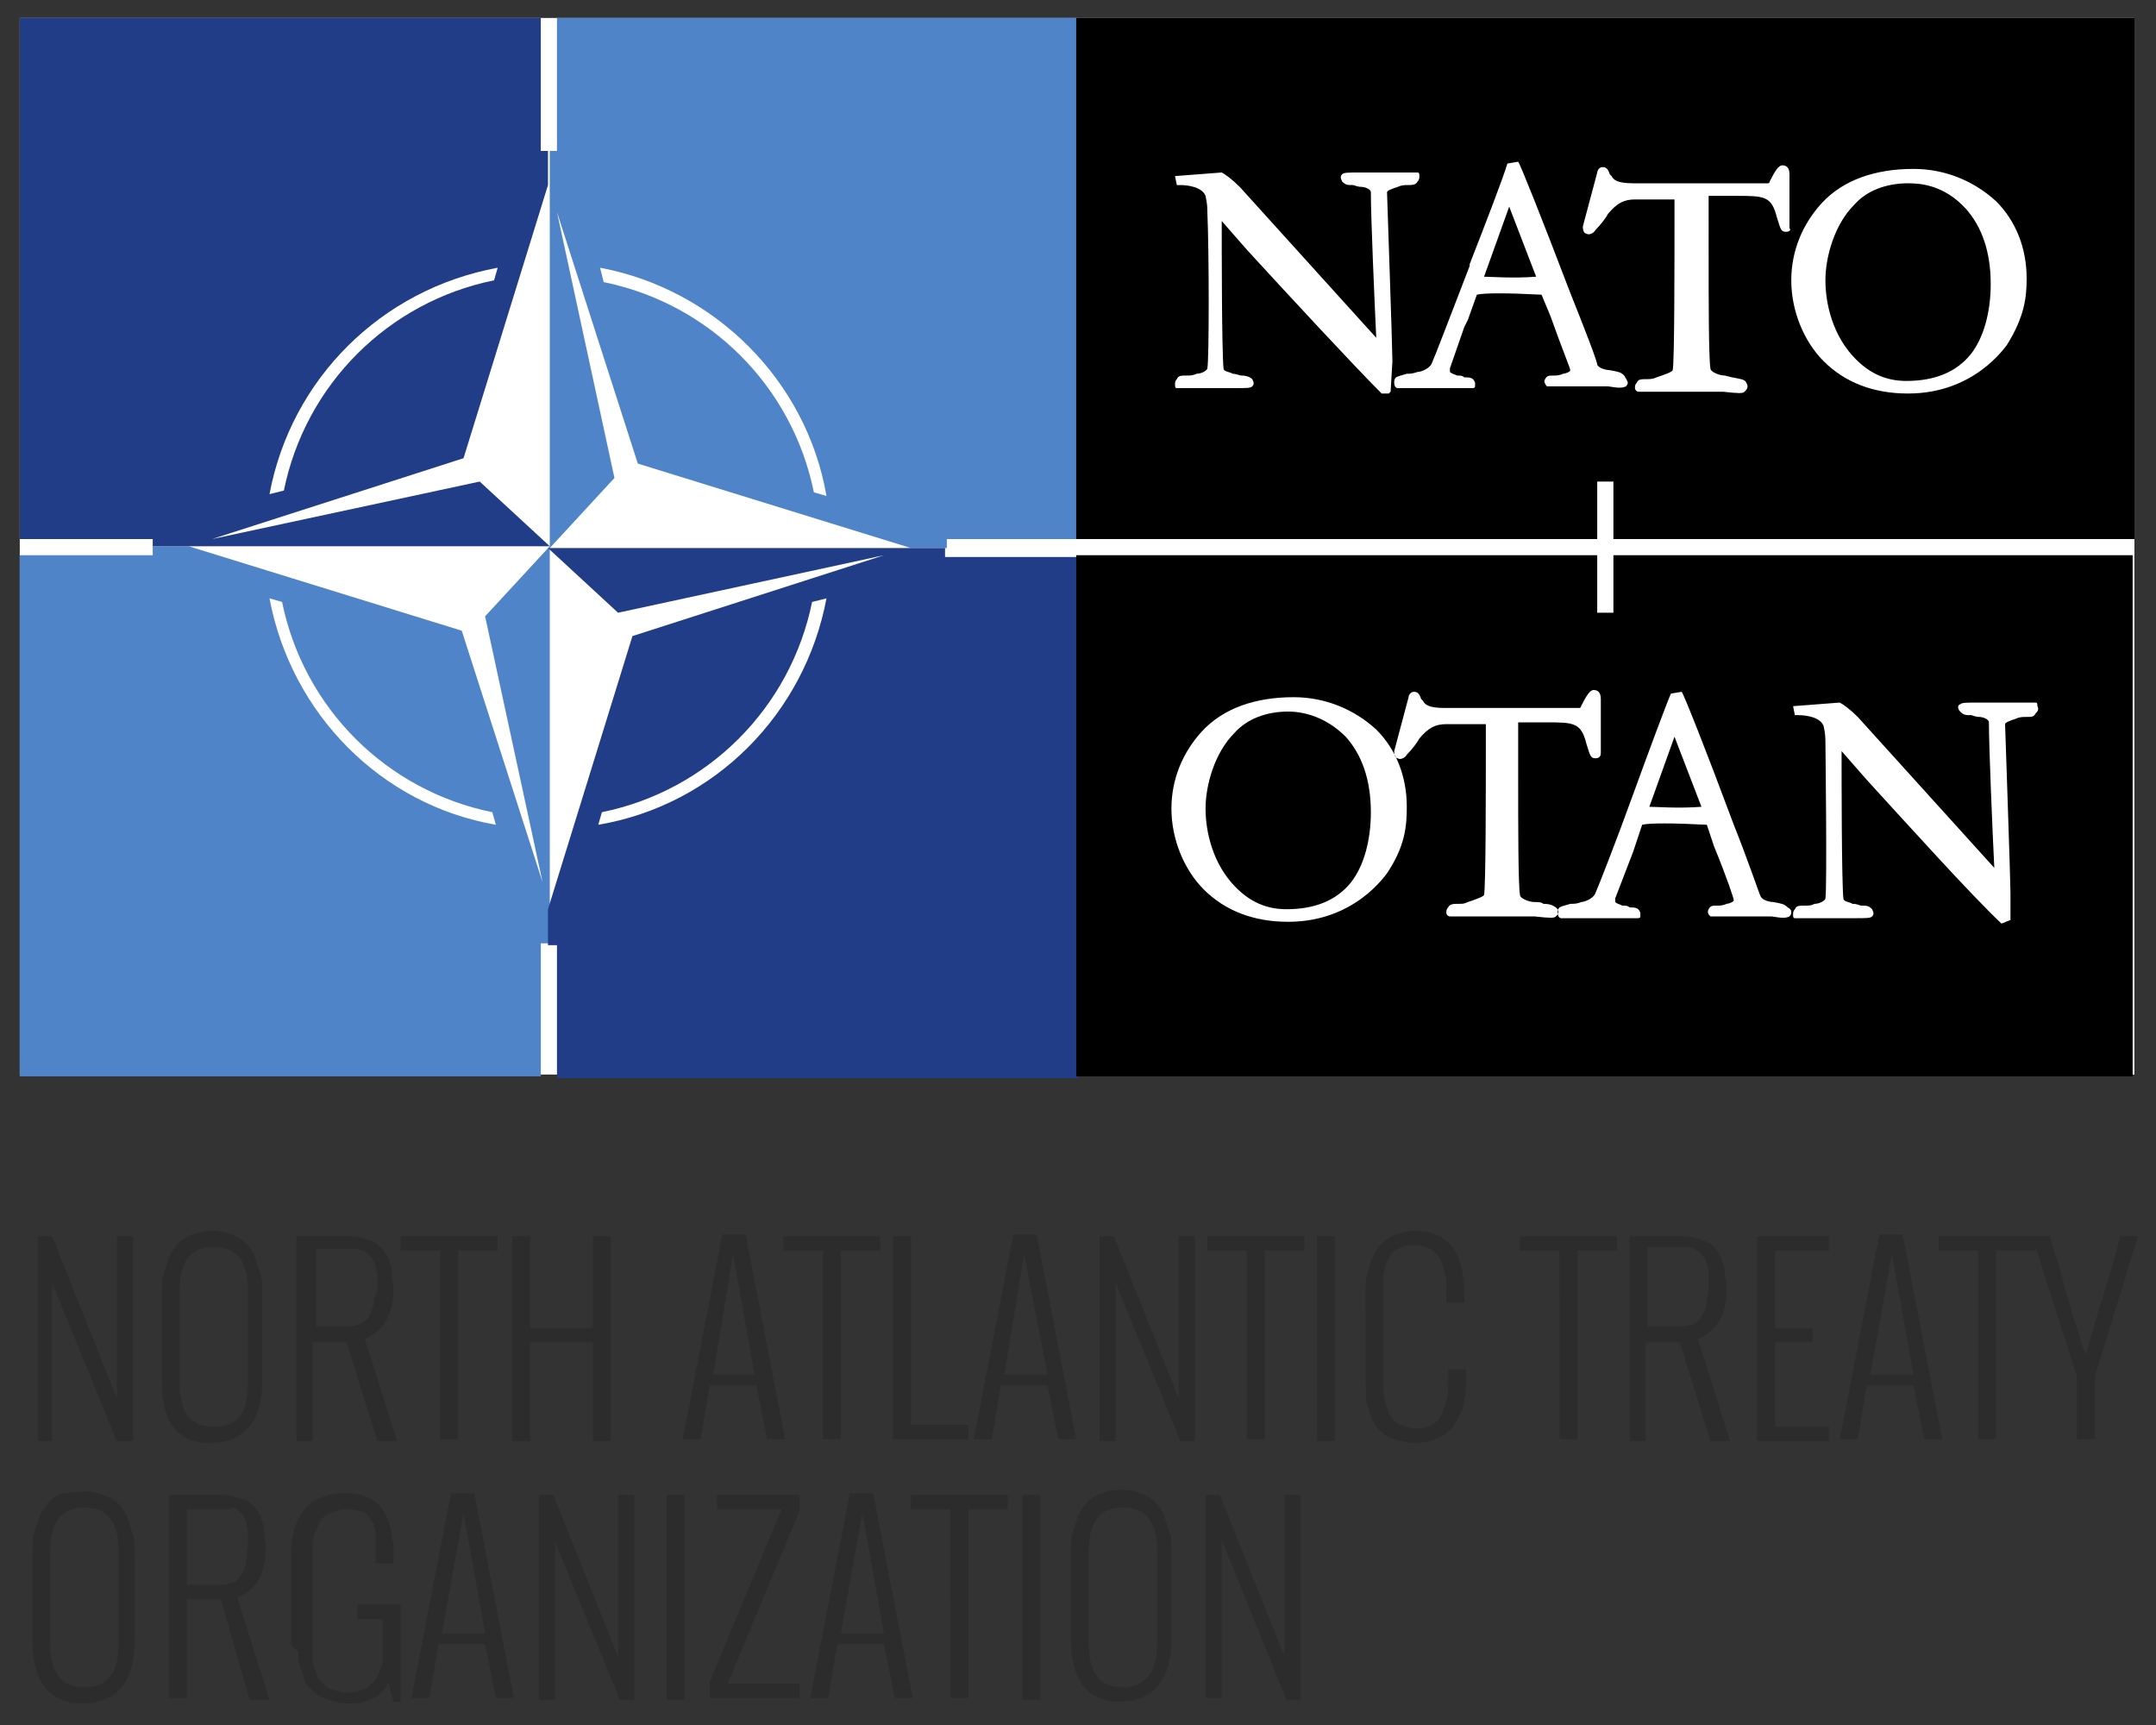 <svg xmlns="http://www.w3.org/2000/svg" id="nato" viewBox="0 0 120 96">
  <rect x="0" y="0" width="120" height="96" fill="#333333" stroke="none"/>
  <style>
    .st0{fill:#2C2C2D;} .st1{fill-rule:evenodd;clip-rule:evenodd;fill:#FFFFFF;} .st2{fill-rule:evenodd;clip-rule:evenodd;fill:#5084C8;} .st3{fill-rule:evenodd;clip-rule:evenodd;fill:#223D87;} .st4{fill-rule:evenodd;clip-rule:evenodd;}
  </style>
  <path id="payoff" d="M2.1 80.1V68.8h.8l3.6 9v-9h.9v11.4h-.9l-3.6-8.8v8.8h-.8zM9 76.8V72c0-.4 0-.8.1-1.1l.3-.9c.1-.3.3-.5.5-.8.2-.2.5-.4.8-.5.3-.1.7-.2 1.1-.2.4 0 .8.1 1.1.2.3.1.6.3.8.5.2.2.4.5.5.8l.3.9c.1.3.1.7.1 1.1v4.8c0 2.3-1 3.5-2.9 3.5S9 79.1 9 76.8zm4.8.2v-5.2c0-1.6-.6-2.4-1.9-2.4s-1.9.8-1.9 2.4V77c0 1.6.6 2.4 1.9 2.4s1.9-.7 1.9-2.4zm2.7 3.1V68.8h3c.4 0 .7.1 1 .2.3.1.5.2.7.4.2.2.3.4.4.6.1.3.2.5.2.8 0 .3.1.6.1.9 0 1.4-.5 2.4-1.6 2.8l1.8 5.7H21l-1.7-5.5h-1.9v5.5h-.9zm1-6.3h2c.3 0 .5-.1.7-.2.2-.1.3-.3.4-.5.1-.2.2-.4.2-.7s.2-.4.2-.7V71c0-.2-.1-.4-.1-.6-.1-.2-.1-.3-.3-.5-.1-.1-.2-.2-.4-.3-.2-.1-.4-.1-.6-.1h-2v4.3zm7 6.3V69.6h-2.2v-.8h5.4v.8h-2.2v10.5h-1zm4 0V68.8h1v5.1H33v-5.1h1v11.4h-1v-5.5h-3.5v5.5h-1zm10.5 0h-1l2.2-11.4h1.3l2.2 11.4h-1l-.6-3h-2.6l-.5 3zm.7-3.6H42l-1.2-6.7-1.1 6.7zm6.1 3.6V69.6h-2.2v-.8H49v.8h-2.2v10.5h-1zm3.9 0V68.8h1v10.5h3.2v.8h-4.2zm5.5 0h-1l2.2-11.4h1.3l2.2 11.4h-1l-.6-3h-2.6l-.5 3zm.7-3.6h2.4L57 69.8l-1.1 6.7zm5.3 3.6V68.8h.8l3.6 9v-9h.9v11.4h-.8l-3.6-8.8v8.8h-.9zm8.2 0V69.6h-2.2v-.8h5.4v.8h-2.2v10.5h-1zm3.9 0V68.8h1v11.4h-1zm2.7-3.3V72c0-.4 0-.8.1-1.1.1-.3.1-.6.3-.9.1-.3.3-.6.5-.8.2-.2.5-.4.8-.5.3-.1.7-.2 1.1-.2 1.8 0 2.7 1.2 2.7 3.5v.5h-1v-.7c0-.4 0-.7-.1-1-.1-.3-.1-.5-.3-.8-.1-.2-.3-.4-.5-.5-.2-.1-.5-.2-.8-.2-.3 0-.5 0-.8.1-.2.1-.4.2-.5.3-.1.1-.2.3-.3.5-.1.2-.1.4-.2.7V77c0 .4 0 .7.1 1 .1.3.1.5.3.8.1.2.3.4.6.5.2.1.5.2.9.2.3 0 .6-.1.8-.2.2-.1.4-.3.5-.5.1-.2.2-.5.3-.8.1-.3.1-.6.1-1v-.8h1v.6c0 .4 0 .8-.1 1.1 0 .3-.1.6-.3.9-.1.3-.3.6-.5.8-.2.2-.5.4-.8.5-.3.1-.7.2-1.1.2-.4 0-.8-.1-1.2-.2s-.6-.3-.8-.5c-.2-.2-.4-.5-.5-.8l-.3-.9c.1-.3 0-.7 0-1.1zm10.8 3.3V69.6h-2.2v-.8H90v.8h-2.2v10.5h-1zm3.9 0V68.8h3c.4 0 .7.1 1 .2.3.1.5.2.7.4.2.2.3.4.4.6.1.3.2.5.2.8 0 .3.1.6.1.9 0 1.4-.5 2.4-1.6 2.8l1.8 5.7h-1.1l-1.7-5.5h-1.9v5.5h-.9zm1-6.3h2c.3 0 .5-.1.7-.2.2-.1.3-.3.4-.5.1-.2.2-.4.2-.7 0-.2.1-.5.1-.8v-.7c0-.2-.1-.4-.1-.6-.1-.2-.1-.3-.3-.5-.1-.1-.2-.2-.4-.3-.2-.1-.4-.1-.6-.1h-2v4.4zm6.1 6.3V68.8h4v.8h-3v4.3h2.1v.8h-2.1v4.7h3v.8h-4zm5.6 0h-1l2.2-11.4h1.3l2.2 11.4h-1l-.6-3h-2.6l-.5 3zm.7-3.6h2.4l-1.2-6.7-1.2 6.7zm6 3.6V69.6h-2.2v-.8h5.4v.8h-2.2v10.5h-1zm5.5 0v-3.5l-2.5-7.8h1c.1.3.2.8.4 1.3.2.6.3 1.2.5 1.8.2.6.3 1.2.5 1.7s.3 1 .4 1.3l.2.5c.3-1 .6-2.2 1-3.4.4-1.3.7-2.3.9-3.2h1l-2.4 7.8v3.5h-1zM1.8 91.2v-4.8c0-.4 0-.8.1-1.1l.3-.9c.1-.3.3-.5.5-.8.2-.2.5-.4.8-.5.4 0 .8-.1 1.2-.1s.8.1 1.1.2c.3.1.6.3.8.5.2.2.4.5.5.8l.3.9c.1.3.1.7.1 1.1v4.8c0 2.3-1 3.5-2.9 3.5s-2.8-1.2-2.8-3.6zm4.8.3v-5.2c0-1.6-.6-2.4-1.9-2.4s-1.9.8-1.9 2.4v5.2c0 1.6.6 2.4 1.9 2.4s1.9-.8 1.9-2.4zm2.8 3V83.2h3c.4 0 .7.1 1 .2.3.1.5.2.7.4.2.2.3.4.4.6.1.3.2.5.2.8 0 .3.1.6.1.9 0 1.4-.5 2.4-1.6 2.8l1.8 5.7h-1.1L12.3 89h-1.9v5.5h-1zm1-6.3h2c.3 0 .5-.1.7-.2.2-.1.3-.3.4-.5.1-.2.2-.4.2-.7 0-.2.1-.5.1-.8v-.7c0-.2-.1-.4-.1-.6-.1-.2-.1-.3-.3-.5-.1-.1-.2-.2-.4-.3-.2.1-.4.1-.6.1h-2v4.2zm5.8 3.2v-4.8c0-2.3 1-3.5 3-3.5.3 0 .6 0 .9.1.3.1.5.2.7.3.2.1.3.3.5.5l.3.6c.1.2.1.4.2.7 0 .3.1.5.1.8v.9h-1v-1.6c0-.3-.1-.5-.1-.6-.1-.1-.2-.3-.3-.4-.1-.2-.3-.3-.5-.3-.2-.1-.4-.1-.7-.1-.4 0-.7.1-.9.2-.3.1-.5.3-.6.5-.1.2-.2.5-.3.7s-.1.5-.1.9V92c0 .3 0 .6.1.8.1.2.1.5.3.7s.3.4.6.5c.3.1.6.2 1 .2.3 0 .6-.1.9-.2.2-.1.4-.3.6-.5.1-.2.2-.4.3-.7.1-.2.1-.5.1-.8v-1.9h-1.4v-.8h2.4v5.4h-.4l-.3-1.1c-.1.4-.4.7-.8.9-.4.2-.8.3-1.3.3-.3 0-.6 0-.8-.1-.3-.1-.5-.1-.7-.2-.2-.1-.4-.2-.5-.3l-.4-.4c-.1-.1-.2-.3-.2-.5-.1-.2-.1-.3-.2-.5 0-.1-.1-.3-.1-.5v-.4c-.4-.3-.4-.4-.4-.5zm7.7 3.1h-1l2.2-11.4h1.3l2.2 11.4h-1l-.6-3h-2.6l-.5 3zm.7-3.6H27l-1.2-6.7-1.2 6.7zm5.4 3.6V83.2h.8l3.6 9v-9h.9v11.4h-.8l-3.6-8.8v8.8H30zm7.1 0V83.2h1v11.4h-1zm2.4 0v-.9l4-9.6h-3.6v-.8h4.6v.9l-4 9.6h4v.8h-5zm6.6 0h-1l2.2-11.4h1.3l2.2 11.4h-1l-.6-3h-2.6l-.5 3zm.7-3.6h2.4L48 84.2l-1.2 6.7zm6.1 3.6V84h-2.2v-.8h5.4v.8h-2.2v10.5h-1zm4 0V83.2h1v11.4h-1zm2.7-3.3v-4.8c0-.4 0-.8.1-1.1l.3-.9c.1-.3.3-.5.5-.8.2-.2.5-.4.8-.5.3-.1.7-.2 1.1-.2.4 0 .8.1 1.1.2.3.1.6.3.8.5.2.2.4.5.5.8l.3.9c.1.3.1.7.1 1.1v4.8c0 2.3-1 3.5-2.9 3.5-1.7 0-2.7-1.1-2.7-3.5zm4.8.3v-5.2c0-1.6-.6-2.4-1.9-2.4-1.3 0-1.9.8-1.9 2.4v5.2c0 1.6.6 2.4 1.9 2.4 1.2 0 1.9-.8 1.9-2.4zm2.7 3V83.2h.8l3.6 9v-9h.9v11.4h-.8L68 85.7v8.8h-.9z" class="st0"/>
  <g id="logo">
    <path id="white" d="M118.8 59.8H1.1V1h117.7v58.8z" class="st1"/>
    <path id="azure" d="M8.5 30.9H1.1v29h29v-7.4h.5V30.4L27 34.3l3.2 14.8-4.5-14-15.2-4.7h-2v.5zm6.5 2.4l.7.2c1.2 5.9 5.8 10.5 11.7 11.7l.2.7c-6.4-1.1-11.4-6.2-12.6-12.6zM59.9 1H31v7.4h-.4v22.1l3.6-3.9L31 11.8l4.5 14 15.2 4.7h2V30h7.4V1h-.2zM33.4 14.9c6.4 1.2 11.5 6.3 12.6 12.7l-.7-.2c-1.2-5.9-5.8-10.5-11.7-11.7l-.2-.8z" class="st2"/>
    <path id="blue" d="M30.1 8.4V1h-29v29h7.4v.4h22.1l-3.9-3.6L11.8 30l14-4.5 4.7-15.2v20.1-22h-.4zm-2.4 6.5l-.2.7c-5.9 1.2-10.5 5.8-11.7 11.7l-.8.2c1.2-6.4 6.2-11.4 12.7-12.6zm24.9 16v-.4H30.5l3.9 3.6 14.8-3.2-14 4.5-4.7 15.2v2h.5V60h29V31h-7.4v-.1zM46 33.3c-1.2 6.4-6.2 11.5-12.7 12.6l.2-.7C39.4 44 44 39.4 45.2 33.5l.8-.2z" class="st3"/>
    <path id="black" d="M111.7 19.2c-.1.1-1.8 2.7-5.5 2.7-1.9 0-3.5-.6-4.7-1.8-1.1-1.1-1.8-2.8-1.8-4.5 0-1.6.6-3.1 1.7-4.3 1.2-1.3 3-1.9 5.1-1.9 1.8 0 3.4.7 4.6 1.8 1.1 1.1 1.7 2.6 1.7 4.3 0 1-.1 2.1-1.1 3.7zm-12.3-6.3c-.3 0-.3-.2-.5-.8-.3-1.2-.7-1.2-2.3-1.2h-1.5V14c0 2.6 0 5.9.1 6.5 0 .2.5.4.8.4l.4.1c.5.1.7.1.8.3.1.2.1.3-.1.5-.1.1-.3.1-1.2 0h-4.7c-.1 0-.2-.1-.2-.2s0-.2.1-.3c.1-.2.2-.2.6-.2.1 0 .3 0 .5-.1.3-.1.9-.3.9-.4.1-.4.1-5.9.1-8.5v-1H91c-.6 0-1 .2-1.5.8-.1.2-.4.6-.7.9-.1.2-.4.3-.5.2-.1 0-.2-.1-.2-.4l.8-3c0-.1.1-.3.3-.3.2 0 .3.1.4.4l.1.1c.1.2.3.4 1.2.4h7.5s.1 0 .1-.1c.3-.6.5-.9.7-.9.2 0 .4.1.4.5v3c.1.1 0 .2-.2.2zm-8.8 8.4c0 .1-.1.2-.1.2-.2.1-.4.1-1 0h-3.4c-.1-.1-.2-.3-.1-.4.1-.2.2-.2.5-.2.1 0 .3 0 .5-.1.1 0 .4-.1.4-.2s-.5-1.3-1.1-3l-.5-1.2c-1.9-.1-3.2-.1-3.6 0l-.5 1.4-.2.4-.8 2.3v.2c.1.1.2.1.4.2.2 0 .3 0 .4.1.3 0 .5 0 .6.3v.2c0 .1-.1.1-.2.1h-4.1c-.1 0-.2-.1-.2-.3 0-.1 0-.2.1-.3.2-.1.3-.1.6-.2.2 0 .3 0 .6-.1.2 0 .7-.2.8-.5.1-.2 1.1-2.8 2.1-5.4v-.1c.9-2.3 1.9-4.9 2.1-5.6l.6-.1c.1.1 1.3 3.1 2.9 7.3.8 2 1.5 3.8 1.5 4 .1.2.5.3.7.3.5.1.6.1.8.3.2.3.2.4.2.4zm-13.2.5l-.1.1h-.4c-1.6-1.6-5.3-5.6-7.5-8L68 12.3c0 1.5 0 7.2.1 8.2 0 .2.4.2.5.3.2 0 .4.1.5.1.3 0 .5.1.6.2.1.2.1.3 0 .4-.1.1-.3.1-1 .1h-3.2c-.1 0-.1-.1-.1-.2s0-.2.1-.3c.1-.2.2-.2.6-.2.1 0 .3 0 .5-.1.3 0 .6-.2.6-.3.1-.5.1-6.4 0-8.7 0-.6-.1-.8-.1-.9-.2-.5-1-.6-1.4-.6h-.2l-.1-.5 2.6-.2c.2.1.6.4 1 .8l7.6 8.4c-.1-2.1-.3-6.7-.3-8.1 0-.2-.4-.3-.5-.3-.3 0-.4-.1-.5-.1-.3 0-.4 0-.6-.2-.1-.2-.1-.3 0-.4.1-.1.3-.1 1-.1h3.2c.1 0 .1.1.1.2s0 .2-.1.3c-.1.2-.3.2-.6.2-.1 0-.3 0-.5.1-.3.1-.6.2-.6.3 0 .1.3 8.7.3 9.4l-.1 1.7zM59.9 1v29h29v-3.2h.9V30h29V1H59.9zm22.7 14.4c.4 0 1.6.1 2.9 0L84 11.5l-1.4 3.9zm23.6-5.2c-1.2 0-2.3.4-3 1.2-1.1 1.1-1.6 2.9-1.6 4.2 0 1.3.4 3.1 1.7 4.4.8.8 1.7 1.2 2.8 1.2 1.6 0 2.8-.5 3.6-1.5.7-.9 1.1-2.3 1.1-3.9 0-1.8-.5-3.2-1.4-4.2-1.2-1.3-2.5-1.4-3.2-1.4zm7.1 29.5c-.1.2-.2.2-.6.2-.1 0-.3 0-.5.1-.3.1-.6.2-.6.3 0 .1.3 8.7.3 9.4v1.5l-.5.2c-1.7-1.6-5.3-5.6-7.5-8l-1.4-1.6c0 1.5 0 7.2.1 8.2 0 .2.4.2.5.3.3 0 .4.1.5.1.3 0 .4 0 .6.2.1.2.1.3 0 .4-.1.1-.3.1-1 .1h-3.3c-.1 0-.1-.1-.1-.2s0-.2.1-.3c.1-.2.2-.2.6-.2.2 0 .3 0 .5-.1.3 0 .6-.2.6-.3.1-.6 0-8.6 0-8.7 0-.6-.1-.8-.1-.9-.2-.5-1-.6-1.4-.6h-.2l-.1-.5 2.6-.2c.2.1.6.4 1 .8l7.6 8.4c-.1-2-.3-6.7-.3-8.1 0-.2-.4-.3-.5-.3-.3 0-.4-.1-.5-.1-.3 0-.4 0-.6-.2-.2-.2-.1-.4 0-.4.1-.1.3-.1 1-.1h3.2c.1 0 .1.1.1.2.1.2 0 .3-.1.4zM99.7 50.8c0 .1-.1.2-.1.2-.2.1-.4.1-1 0h-3.4c-.1-.1-.2-.2-.1-.4s.2-.2.5-.2c.1 0 .3 0 .5-.1.1 0 .4-.1.4-.2s-.4-1.3-1.1-3l-.4-1.2c-1.9-.1-3.2-.1-3.6 0l-.5 1.5-1 2.6v.2c.1.1.2.1.4.2.2 0 .3 0 .4.1.3 0 .5 0 .6.3v.2c0 .1-.1.1-.2.1h-4.2c-.1 0-.2-.1-.2-.3 0-.1 0-.2.1-.3.2-.1.3-.1.6-.2.2 0 .4 0 .6-.1.2 0 .7-.2.8-.5.1-.2 1.2-3 2.1-5.5.8-2.2 1.8-4.9 2.1-5.6l.6-.1c.1.1 1.3 3.1 2.9 7.4.8 2 1.4 3.8 1.5 4 .1.2.5.3.7.3.5.1.6.1.8.3.2.1.2.2.2.3zm-13.1.2c-.1.1-.3.1-1.2 0h-4.7c-.1 0-.2-.1-.2-.2s0-.2.1-.3c.1-.2.3-.2.6-.2.2 0 .3 0 .5-.1.3-.1.9-.3.9-.4.1-.4.1-5.9.1-8.6v-.9h-2.2c-.6 0-1 .2-1.5.8-.1.2-.4.6-.7.9-.1.2-.4.3-.5.2-.1 0-.2-.1-.2-.4l.8-3c0-.1.1-.3.3-.3.2 0 .3.1.4.4l.1.1c.1.2.3.4 1.2.4h7.5s.1 0 .1-.1c.3-.6.5-.9.7-.9.2 0 .4.1.4.5v3c0 .2-.1.3-.3.3-.3 0-.3-.2-.5-.8-.3-1.2-.7-1.2-2.3-1.2h-1.5v3.1c0 2.7 0 5.9.1 6.5 0 .2.5.4.8.4.2 0 .4 0 .5.1.4 0 .6.1.8.3.1.2 0 .3-.1.4zm-9.4-2.4c-.1.1-1.8 2.7-5.5 2.7-1.9 0-3.5-.6-4.7-1.8-1.1-1.1-1.8-2.8-1.8-4.5 0-1.6.6-3.1 1.7-4.3 1.2-1.3 3-1.9 5.1-1.9 1.8 0 3.4.7 4.6 1.8 1.1 1.1 1.7 2.6 1.7 4.3 0 1.1-.1 2.2-1.1 3.7zm12.6-17.7v3.2h-.9v-3.2h-29v29h58.8v-29H89.8zm2 14c.4 0 1.6.1 2.9 0L93.2 41l-1.4 3.9zm-20.1-5.3c-1.2 0-2.3.4-3 1.2-1.1 1.1-1.6 2.9-1.6 4.2 0 1.3.4 3.1 1.7 4.4.8.8 1.7 1.2 2.8 1.2 1.6 0 2.8-.5 3.6-1.5.7-.9 1.1-2.3 1.1-3.9 0-1.8-.5-3.2-1.4-4.2-1.2-1.2-2.5-1.4-3.2-1.4z" class="st4"/>
  </g>
</svg>
